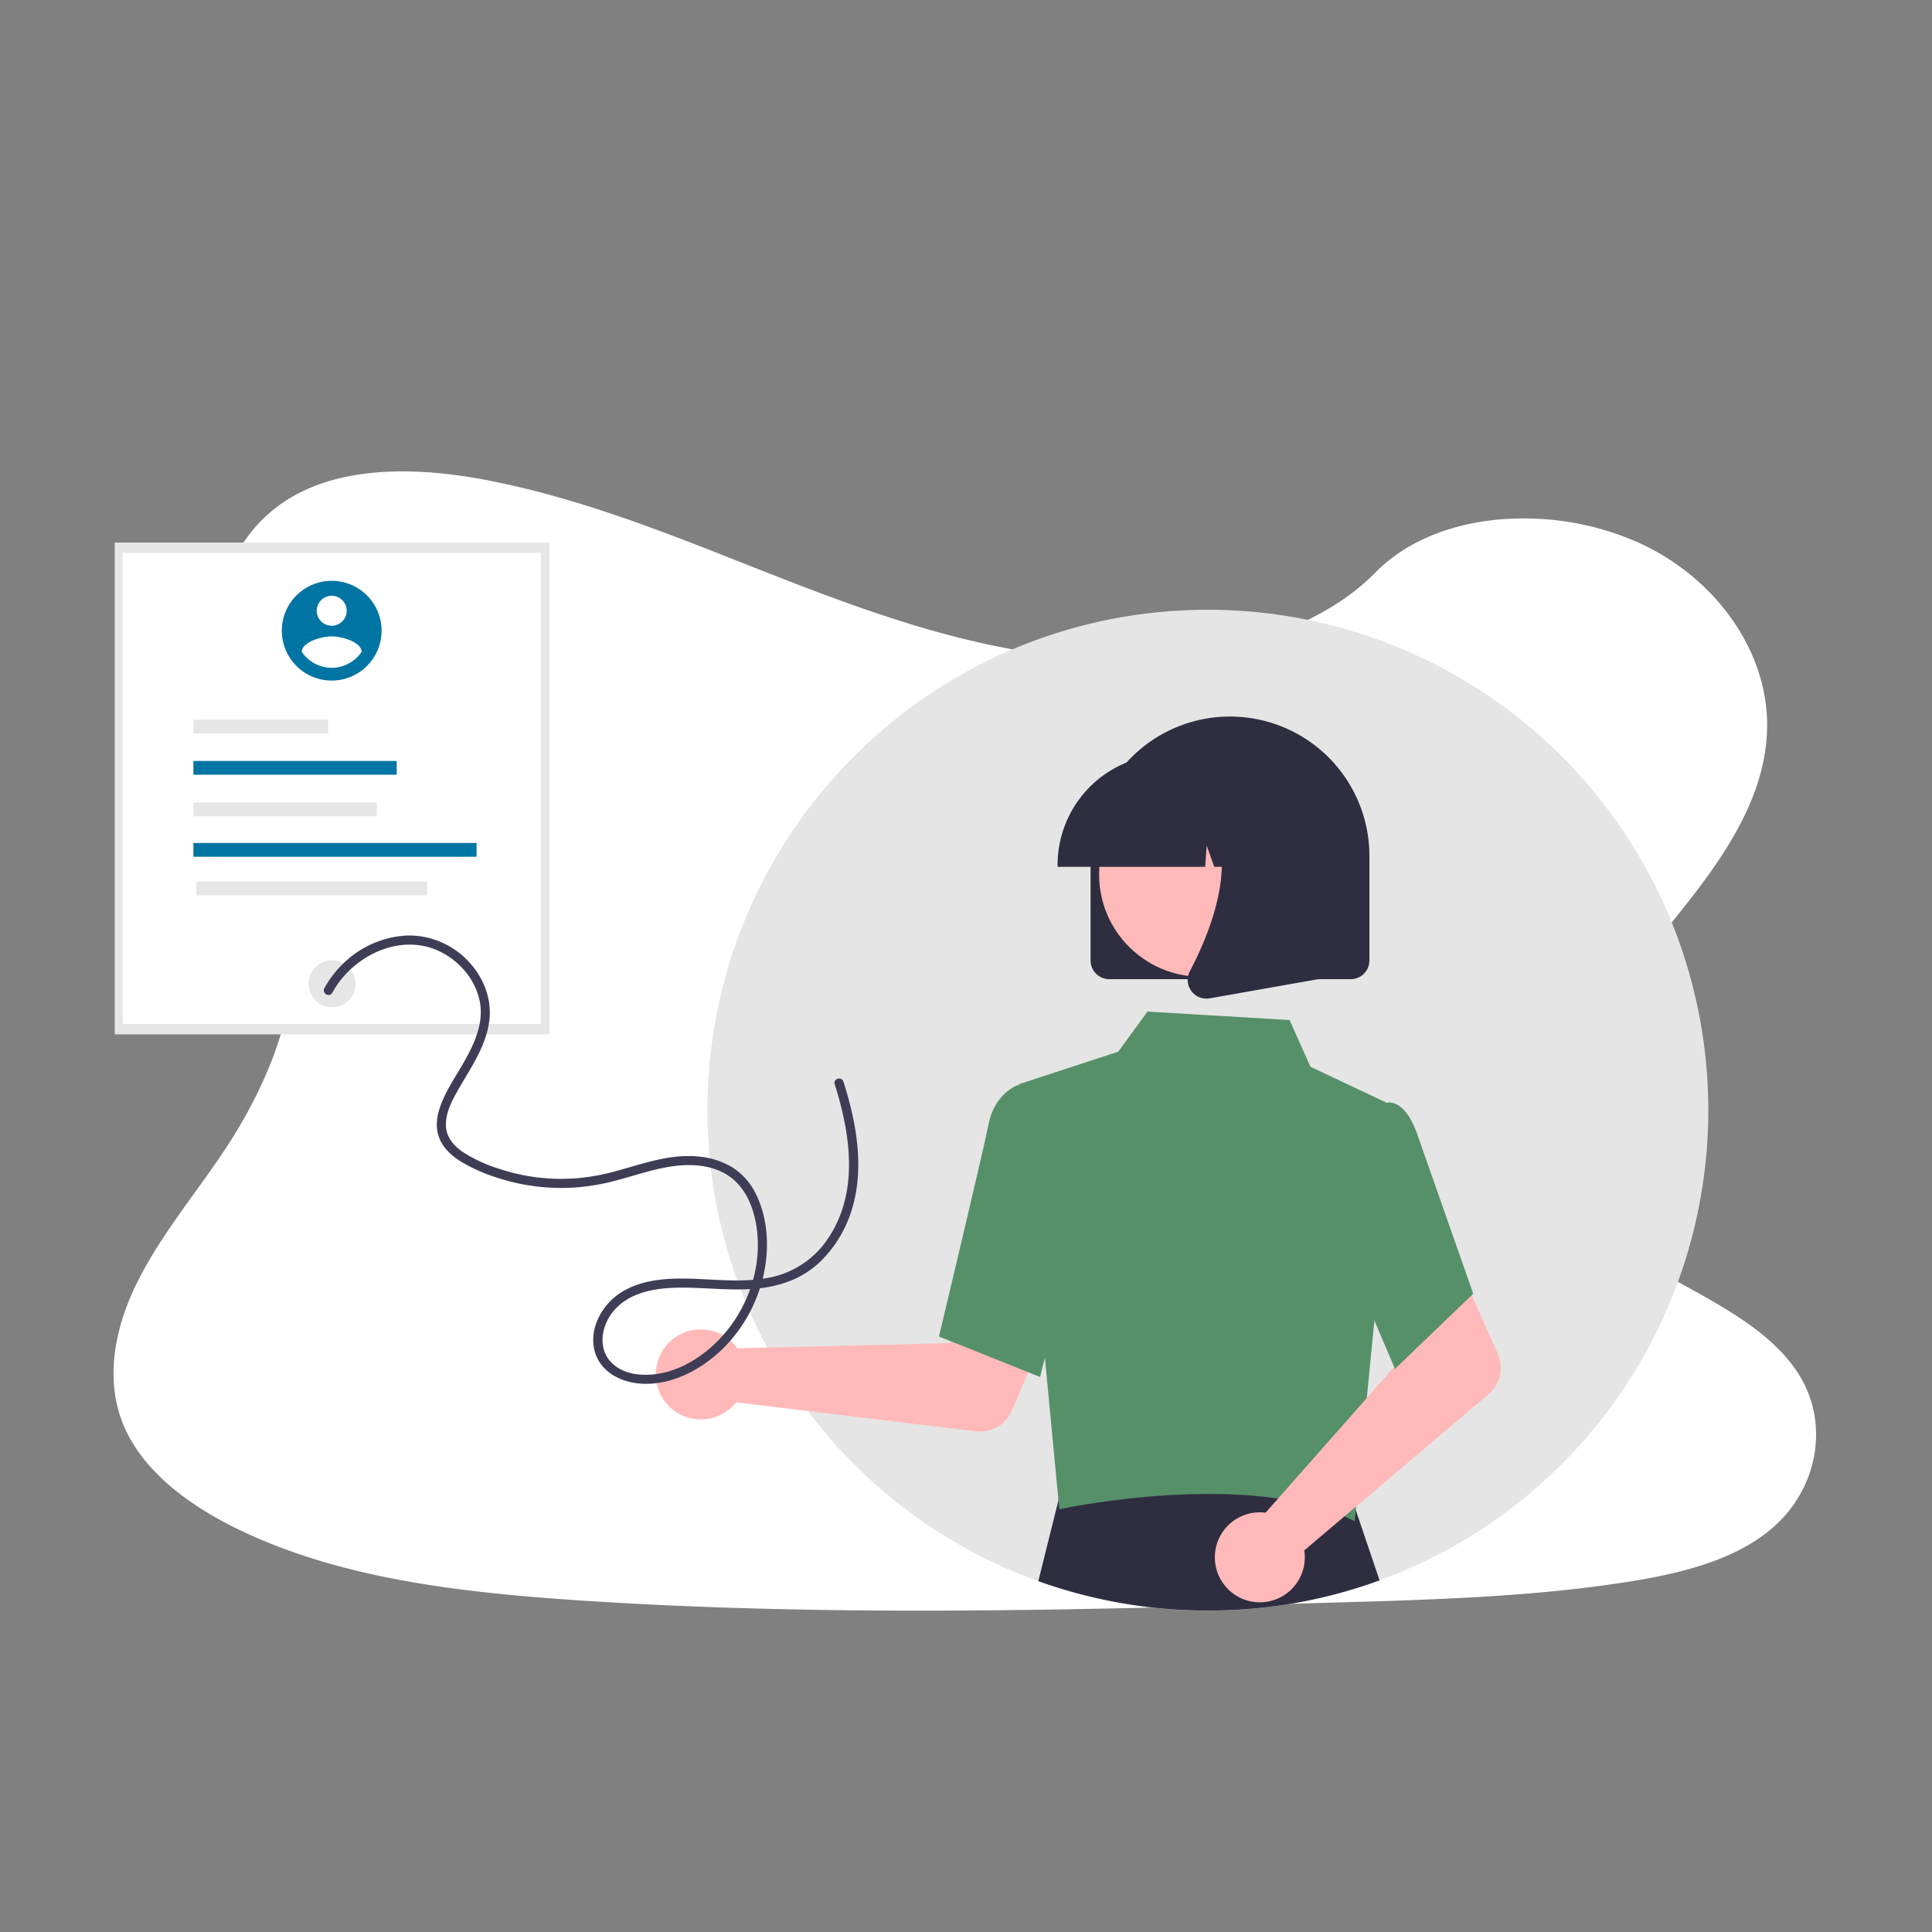 <svg xmlns="http://www.w3.org/2000/svg" xmlns:xlink="http://www.w3.org/1999/xlink" width="800" height="800" viewBox="0 0 800 800">
  <rect x="0" y="0" width="800" height="800" fill="#808080" stroke="none"/>
  <defs>
    <clipPath id="clip-_57">
      <rect width="800" height="800"/>
    </clipPath>
  </defs>
  <g id="_57" data-name="57" clip-path="url(#clip-_57)">
    <g id="Group_172" data-name="Group 172" transform="translate(-0.488 0.115)">
      <g id="Component_1_58" data-name="Component 1 – 58" transform="translate(47.512 195.073)">
        <path id="Path_168" data-name="Path 168" d="M798.2,560.6c-7.681,6.368-16.954,10.907-26.968,14.266q-2.186.747-4.434,1.4c-3.868,1.152-7.828,2.151-11.822,3.024-1.969.44-3.952.845-5.935,1.222-3.373.649-6.759,1.229-10.125,1.76-12.492,1.962-25.068,3.415-37.707,4.518q-5.845.517-11.7.929l-1.557.112-2.793.189-1.718.112c-2.612.175-5.223.328-7.828.475-10.439.587-20.893,1.013-31.346,1.4-7.681.265-15.285.489-22.924.7l-15.537.454-4.015.119-1.76.049q-6.9.209-13.812.4l-1.3.035-4.05.119-7.681.209-2.29.063-2.095.056c-48.761,1.313-97.557,2.269-146.289,1.857q-5.852-.042-11.7-.126c-36.185-.468-72.328-1.732-108.408-4.19-12.681-.866-25.445-1.913-38.14-3.359q-5.866-.663-11.7-1.445c-31.185-4.19-61.6-11.256-88.849-24.44-20.522-9.951-39.467-24.1-47.413-42.937-8.023-19.007-3.778-40.354,5.384-58.984s22.945-35.326,34.83-52.832c4.085-6.026,7.946-12.3,11.445-18.756.209-.391.426-.789.628-1.18q2.688-5.049,5.07-10.223h0q2.262-4.93,4.19-9.957.58-1.5,1.11-3c.042-.112.084-.223.119-.335s.091-.251.133-.377a129.277,129.277,0,0,0,5.265-19.461l.168-.922c.077-.44.154-.873.223-1.313s.133-.817.2-1.229h0a96.363,96.363,0,0,0,1.082-18.749v-.7a79.561,79.561,0,0,0-1.047-9.587h0c-.042-.272-.084-.538-.14-.8a75.079,75.079,0,0,0-3.68-13.337c-.07-.189-.147-.384-.223-.58a.784.784,0,0,0-.1-.258c-.524-1.334-1.082-2.653-1.7-3.973h0c-.1-.223-.209-.454-.314-.7h0c-.2-.426-.4-.852-.621-1.271h0q-1.473-3.01-3.282-5.942c-1.4-2.325-2.982-4.6-4.609-6.836l-.23-.314-.189-.265c-2.137-2.912-4.371-5.775-6.55-8.666-1.711-2.255-3.387-4.525-4.958-6.836l-.279-.419a69.654,69.654,0,0,1-5.083-8.749c-.293-.621-.58-1.243-.845-1.871-.475-1.1-.915-2.214-1.306-3.331-5.363-15.153-3.736-31.7-1.159-47.483,3.82-23.448,10.928-48.719,32.931-63.355,19.21-12.785,45.207-14.28,69.828-11.172,3.945.489,7.849,1.1,11.7,1.795l2.095.4c31.143,5.97,60.6,16.542,89.687,27.861,6.794,2.646,13.575,5.335,20.348,8.009Q384.373,165,392.32,168.1q9.182,3.575,18.5,6.983,5.824,2.137,11.7,4.19,9.42,3.275,18.965,6.222,6.759,2.095,13.589,3.945c21.647,5.893,43.852,9.978,66.581,10.767a203.394,203.394,0,0,0,51.54-4.776c3.945-.894,7.856-1.92,11.7-3.079a152.22,152.22,0,0,0,15.781-5.719c12.995-5.586,24.677-12.96,33.922-22.345l.077-.077c13.693-13.889,33.769-20.948,54.8-22.128a114.611,114.611,0,0,1,11.7-.063,116.1,116.1,0,0,1,42.372,9.916c33.266,15.083,54.78,47.015,53.16,78.905-2.353,46.422-47.106,82.055-73.808,122.667-1.885,2.863-3.68,5.817-5.349,8.833-.615,1.1-1.2,2.214-1.774,3.331-6.578,12.848-10.53,26.723-8.379,40.053a42.77,42.77,0,0,0,1.7,6.92c.328.985.7,1.969,1.11,2.947A54.81,54.81,0,0,0,724.093,434.6a94.977,94.977,0,0,0,8.54,6.941c24.915,18.113,61,29.537,76.943,54.284C822.913,516.348,817.983,544.174,798.2,560.6Z" transform="translate(-112.078 -122.422)" fill="#fff"/>
      </g>
      <g id="Group_130" data-name="Group 130" transform="translate(48 224.526)">
        <path id="Path_1650" data-name="Path 1650" d="M879.86,349.391A207.29,207.29,0,0,1,743.738,544.079a204.918,204.918,0,0,1-37.249,9.777A207.161,207.161,0,0,1,465.43,349.347c0-114.4,92.776-207.171,207.215-207.171A207.2,207.2,0,0,1,879.86,349.391Z" transform="translate(-219.999 -114.326)" fill="#e5e5e5"/>
        <path id="Path_1651" data-name="Path 1651" d="M824.919,758.3a204.923,204.923,0,0,1-37.249,9.777,208.615,208.615,0,0,1-104.06-9.45l9.569-38.4.578-2.3,19.529.075,98.107.352,1.256,3.711Z" transform="translate(-301.179 -328.549)" fill="#2f2e41"/>
        <rect id="Rectangle_25" data-name="Rectangle 25" width="179.995" height="203.67" fill="#e6e6e6"/>
        <rect id="Rectangle_25-2" data-name="Rectangle 25-2" width="173.262" height="195.053" transform="translate(3.209 4.309)" fill="#fff"/>
        <circle id="Ellipse_116" data-name="Ellipse 116" cx="9.712" cy="9.712" r="9.712" transform="translate(80.286 173.003)" fill="#e6e6e6"/>
        <rect id="Rectangle_31" data-name="Rectangle 31" width="55.783" height="5.707" transform="translate(32.574 73.353)" fill="#e6e6e6"/>
        <rect id="Rectangle_32" data-name="Rectangle 32" width="84.191" height="5.707" transform="translate(32.574 90.454)" fill="#0075a3"/>
        <rect id="Rectangle_38" data-name="Rectangle 38" width="75.927" height="5.707" transform="translate(32.574 107.661)" fill="#e6e6e6"/>
        <rect id="Rectangle_39" data-name="Rectangle 39" width="117.248" height="5.707" transform="translate(32.574 124.414)" fill="#0075a3"/>
        <rect id="Rectangle_40" data-name="Rectangle 40" width="95.554" height="5.707" transform="translate(33.793 140.369)" fill="#e6e6e6"/>
        <g id="Group_52" data-name="Group 52" transform="translate(224.05 72.064)">
          <path id="Path_846" data-name="Path 846" d="M463.277,614.565a18.7,18.7,0,0,1,1.878,2.261l87.978-2.153L563.4,595.918l30.329,11.79L578.78,642.675a14.2,14.2,0,0,1-14.756,8.515l-99.4-12.008a18.627,18.627,0,1,1-1.35-24.622Z" transform="translate(-431.379 -355.217)" fill="#ffb9b9"/>
          <path id="Path_852" data-name="Path 852" d="M670.758,437.243l41.172-13.493,12.093-16.584,58.847,3.482L791.509,430l31.379,14.827-4.822,89.557-8.25,83.813c-42.421-21.967-121.591-5.219-122.284-4.947Z" transform="translate(-520.446 -284.986)" fill="#569069"/>
          <path id="Path_853" data-name="Path 853" d="M659.96,576.494l-41.879-16.756.178-.745c.18-.753,18-75.236,20.37-87.205,2.465-12.47,11.473-15.918,11.855-16.058l.279-.1,16.573,5.045,7.279,57.192Z" transform="translate(-500.846 -303.018)" fill="#569069"/>
          <path id="Path_855" data-name="Path 855" d="M818.078,677.937a18.668,18.668,0,0,1,2.937.162l58.238-65.977-6.774-20.273,29.266-14.224,15.482,34.732a14.2,14.2,0,0,1-3.789,16.61L837.051,693.69a18.627,18.627,0,1,1-18.973-15.753Z" transform="translate(-568.54 -348.41)" fill="#ffb9b9"/>
          <path id="Path_856" data-name="Path 856" d="M904.406,577.42l-24.294-57.145,9.475-39.8,10.209-12.9a5.881,5.881,0,0,1,4.724.044c3.768,1.515,6.97,6.16,9.53,13.8l22.768,64.851Z" transform="translate(-598.342 -307.286)" fill="#569069"/>
          <path id="Path_857" data-name="Path 857" d="M718.072,313.593V270.511a57.73,57.73,0,0,1,115.46-.383q0,.191,0,.383v43.082a7.764,7.764,0,0,1-7.755,7.755h-99.95A7.764,7.764,0,0,1,718.072,313.593Z" transform="translate(-538.05 -212.589)" fill="#2f2e41"/>
          <circle id="Ellipse_148" data-name="Ellipse 148" cx="42.325" cy="42.325" r="42.325" transform="translate(183.563 23.104)" fill="#ffb9b9"/>
          <path id="Path_858" data-name="Path 858" d="M696.322,283.261a45.719,45.719,0,0,1,45.667-45.667h8.617a45.718,45.718,0,0,1,45.666,45.667v.862h-18.21l-6.211-17.393-1.242,17.393H761.2l-3.133-8.775-.628,8.775H696.322Z" transform="translate(-529.958 -221.893)" fill="#2f2e41"/>
          <path id="Path_859" data-name="Path 859" d="M783.6,346.826a7.64,7.64,0,0,1-.607-8.112c9.131-17.367,21.915-49.458,4.946-69.249l-1.217-1.42h49.264v73.963l-44.753,7.9a7.918,7.918,0,0,1-1.372.121,7.723,7.723,0,0,1-6.259-3.2Z" transform="translate(-561.875 -233.223)" fill="#2f2e41"/>
        </g>
        <g id="Group_51" data-name="Group 51" transform="translate(69.187 15.862)">
          <path id="Path_341" data-name="Path 341" d="M205.407,123.086a20.653,20.653,0,1,0,20.652,20.653h0a20.653,20.653,0,0,0-20.653-20.653Zm0,6.2a6.2,6.2,0,1,1-6.2,6.2h0a6.2,6.2,0,0,1,6.2-6.2Zm0,29.827a15.046,15.046,0,0,1-12.392-6.613c.1-4.131,8.261-6.4,12.392-6.4s12.292,2.274,12.392,6.4a15.07,15.07,0,0,1-12.392,6.613Z" transform="translate(-184.753 -123.085)" fill="#0075a3"/>
        </g>
        <path id="Path_842" data-name="Path 842" d="M215.949,380.684c8.508-15.592,28.891-25.466,45.564-16.566,7.5,4.006,13.471,11.091,15.365,19.466,2.2,9.728-2.433,19-7.214,27.178-2.595,4.436-5.438,8.782-7.585,13.461-2.223,4.846-3.813,10.446-2.139,15.718,1.507,4.749,5.286,8.2,9.424,10.742a70.219,70.219,0,0,0,14.481,6.468,85.237,85.237,0,0,0,32.329,4.183,88.413,88.413,0,0,0,16.113-2.6c5.616-1.432,11.126-3.246,16.751-4.647,9.391-2.333,20.1-3.493,29,1.193,8.652,4.554,12.523,14.077,13.721,23.342,2.212,17.108-4.572,34.862-16.82,46.843-5.876,5.748-13.271,10.5-21.324,12.44-7.027,1.7-16.05,1.587-21.643-3.667-6.24-5.863-4.772-15.264.184-21.45,6.326-7.892,17.044-9.788,26.608-9.98,10.879-.219,21.749,1.4,32.622.394a50.108,50.108,0,0,0,15.427-3.721,39.094,39.094,0,0,0,11.626-7.867,51.074,51.074,0,0,0,13.491-24.243c2.711-10.863,2.12-22.28.016-33.191a149.678,149.678,0,0,0-4.325-16.644c-.726-2.3-4.365-1.319-3.633,1,6.48,20.548,10.093,44.308-2.427,63.386a37.743,37.743,0,0,1-22.569,16.246c-10.836,2.693-22.207,1.362-33.223.961-10.475-.381-21.977.03-30.957,6.131-7.366,5-12.518,14.522-10.292,23.508,2.147,8.665,10.474,13.061,18.8,13.738,8.739.712,17.338-2.221,24.677-6.807,15.267-9.54,25.418-26.318,27.542-44.107,1.107-9.269-.019-19.253-4.223-27.666a27.084,27.084,0,0,0-9.951-11.09,32.729,32.729,0,0,0-14.176-4.368c-11.27-1.038-22.1,2.831-32.789,5.791a90.922,90.922,0,0,1-16.72,3.192,83.5,83.5,0,0,1-16.5-.269,81.228,81.228,0,0,1-15.985-3.548,63.982,63.982,0,0,1-14.51-6.56c-4.009-2.564-7.477-6.236-7.674-11.24-.214-5.426,2.522-10.5,5.124-15.076,5.141-9.036,11.491-17.875,12.832-28.454,1.174-9.254-2.549-18.374-8.979-24.974a33.764,33.764,0,0,0-24.952-10.351,40.459,40.459,0,0,0-25.692,10.793,42.3,42.3,0,0,0-8.665,11.008c-1.162,2.129,2.09,4.033,3.253,1.9Z" transform="translate(-125.868 -194.246)" fill="#3f3d56"/>
      </g>
    </g>
  </g>
</svg>
